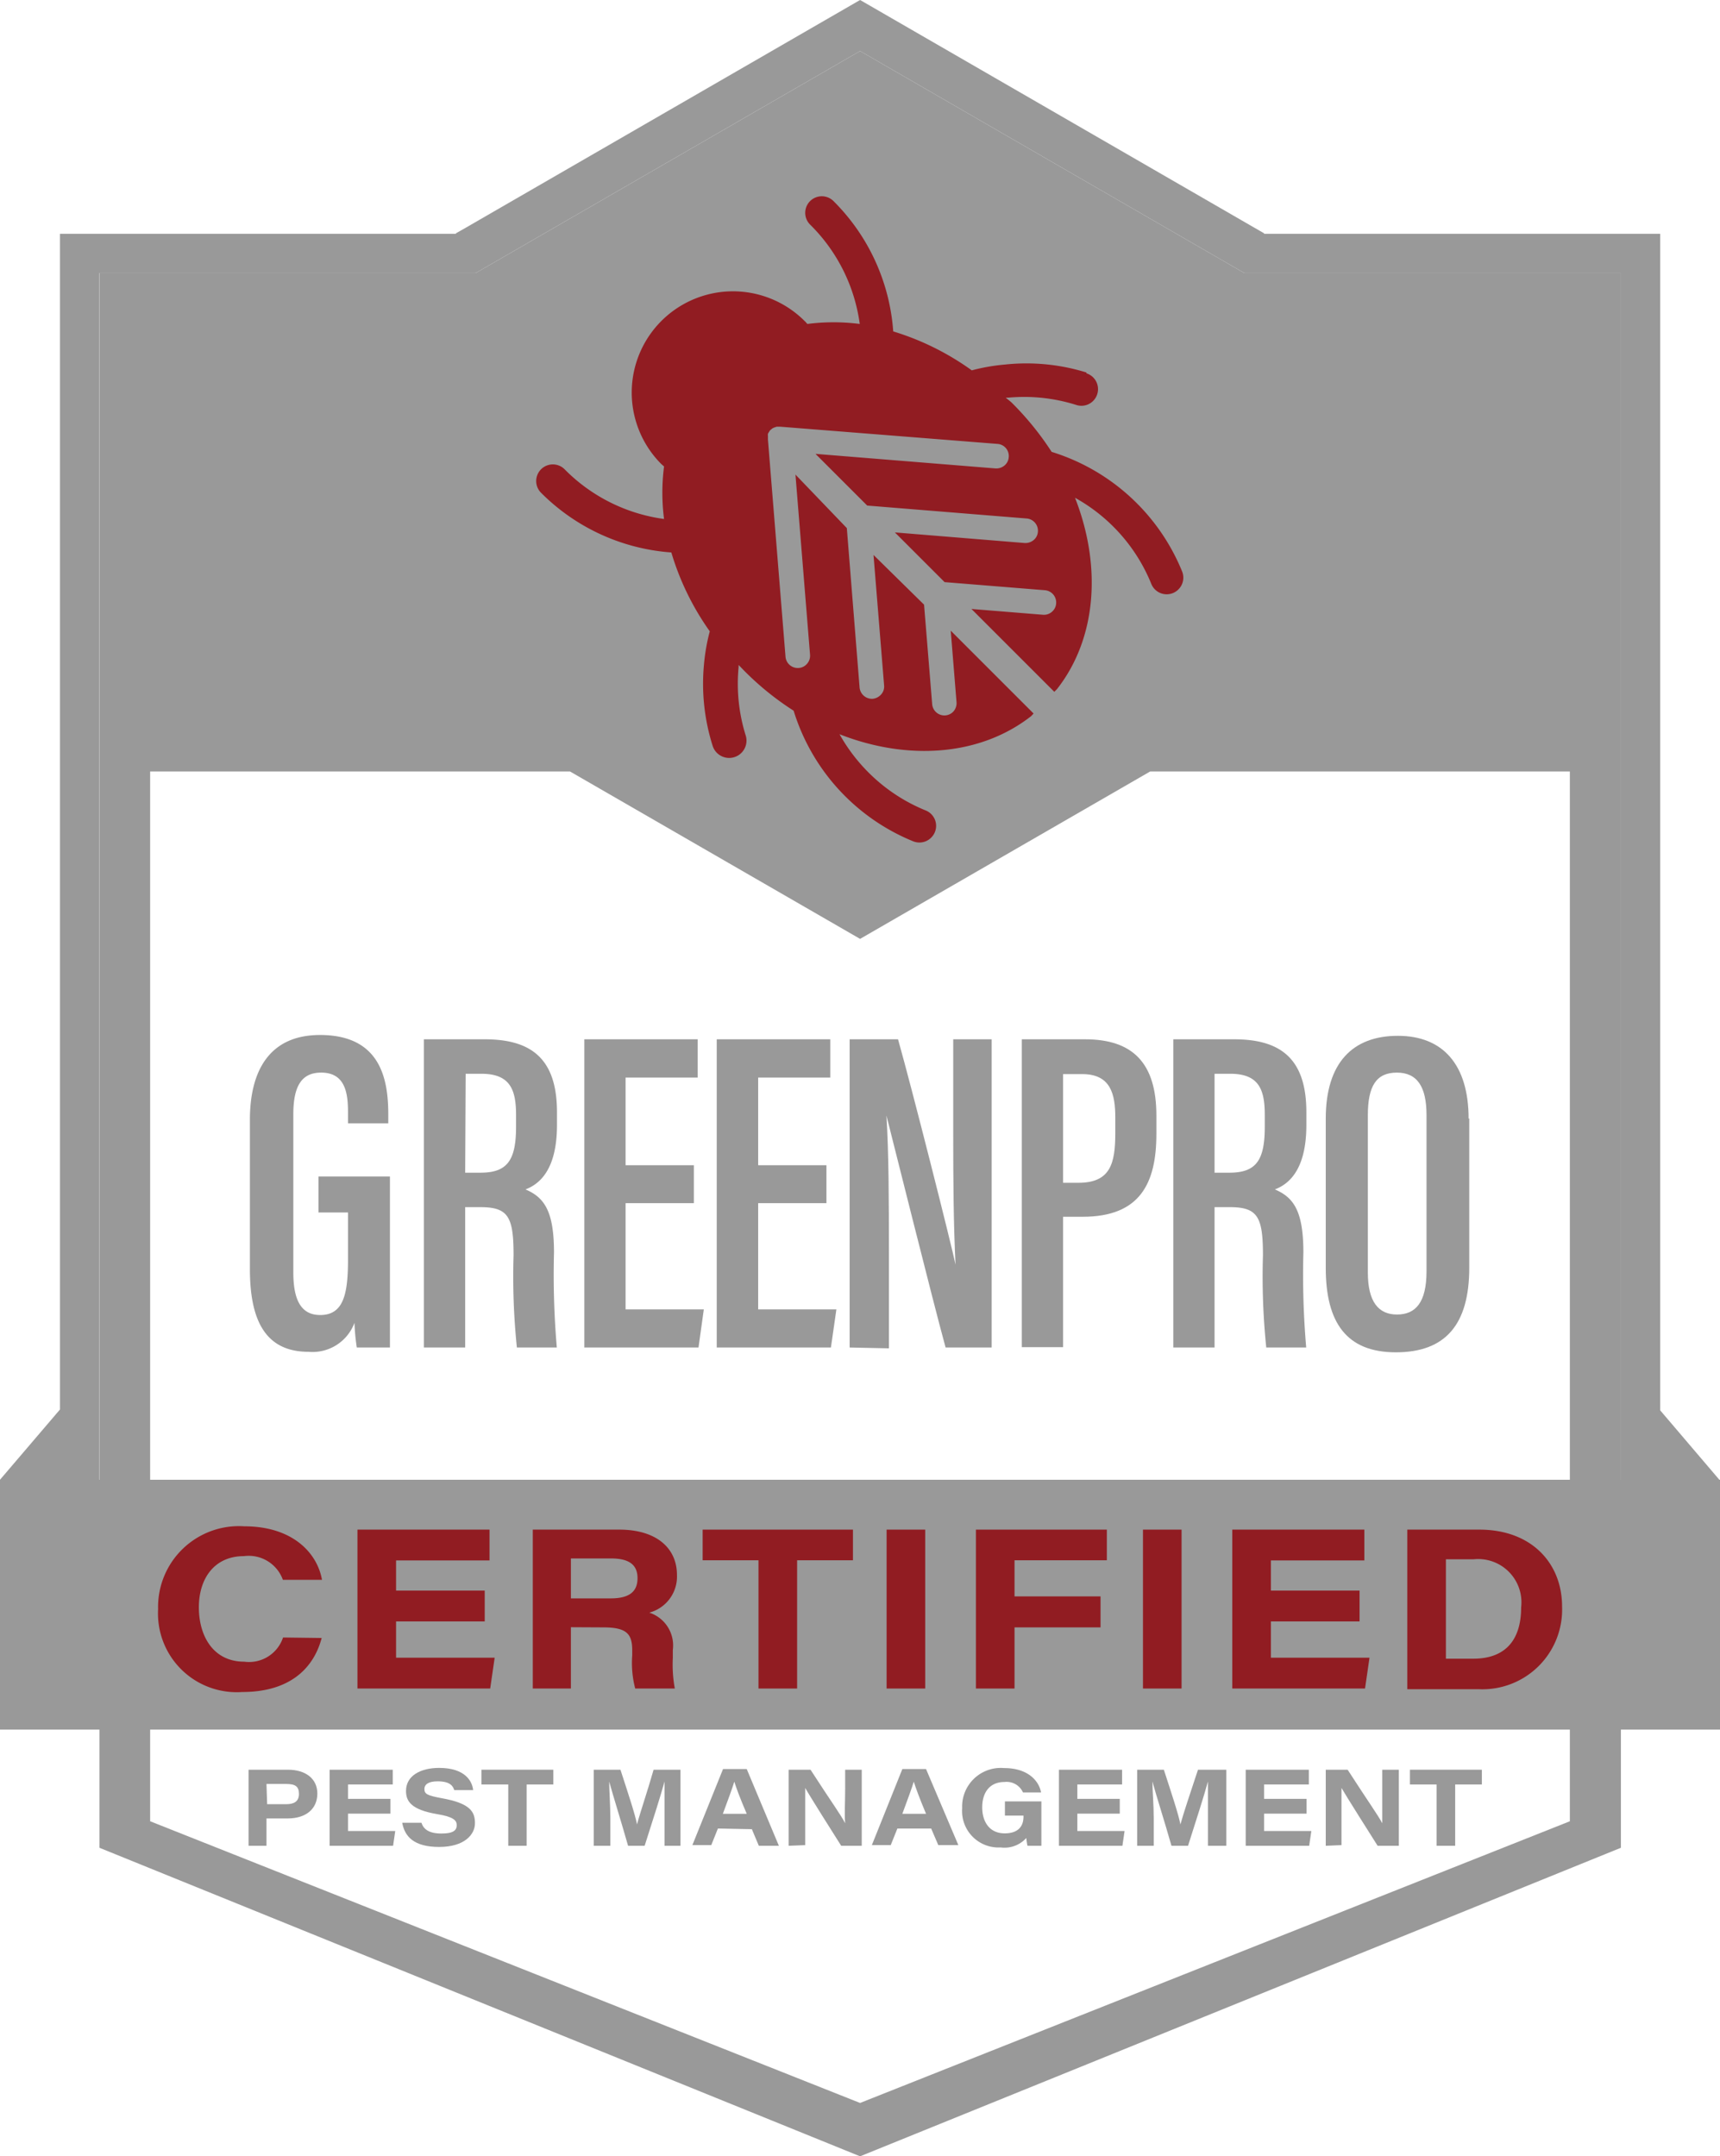 <svg xmlns="http://www.w3.org/2000/svg" viewBox="0 0 103.79 130.13"><title>green-strand</title><g id="Layer_2" data-name="Layer 2"><g id="Layer_1-2" data-name="Layer 1"><path d="M9.06,109.91v-5.53H94.73v5.53l-42.83,17ZM69.4,46.56H94.73V89.3H9.06V46.56H34.4l17.5,10.1ZM28.7,16.48H6V89.3H0v15.08H6v7.13L51.9,130.13l45.91-18.62v-7.13h6V89.3h-6V16.48H75.09L51.9,3.08Z" style="fill:#999"></path><polygon points="51.9 0 51.31 0.34 28.11 13.74 27.51 14.08 27.51 14.11 3.62 14.11 3.62 85.06 0 89.3 5.99 89.3 5.99 16.48 28.7 16.48 51.9 3.08 75.09 16.48 97.81 16.48 97.81 89.3 103.75 89.3 100.18 85.11 100.18 14.11 76.28 14.11 76.28 14.08 75.69 13.74 52.49 0.34 51.9 0 51.9 0" style="fill:#999"></polygon><path d="M19.41,98.85c-.44,1.69-1.78,3.26-4.79,3.26a4.75,4.75,0,0,1-5.08-5,4.88,4.88,0,0,1,5.2-5c2.94,0,4.41,1.63,4.69,3.23H17.07a2.19,2.19,0,0,0-2.35-1.43C12.92,93.91,12,95.28,12,97s.86,3.28,2.74,3.28a2.16,2.16,0,0,0,2.34-1.46Z" style="fill:#911c22"></path><polygon points="29.25 97.85 23.9 97.85 23.9 100.04 29.85 100.04 29.58 101.9 21.57 101.9 21.57 92.31 29.54 92.31 29.54 94.17 23.9 94.17 23.9 95.99 29.25 95.99 29.25 97.85" style="fill:#911c22"></polygon><path d="M34.45,98.2v3.7h-2.3V92.31h5.22c2.21,0,3.48,1.09,3.48,2.74a2.25,2.25,0,0,1-1.67,2.27,2.08,2.08,0,0,1,1.42,2.25v.48a8,8,0,0,0,.12,1.85H38.33a6.12,6.12,0,0,1-.18-2v-.31c0-1-.35-1.38-1.75-1.38Zm0-1.74h2.4c1.13,0,1.62-.41,1.62-1.22s-.51-1.19-1.6-1.19H34.45Z" style="fill:#911c22"></path><polygon points="45.77 94.16 42.4 94.16 42.4 92.31 51.47 92.31 51.47 94.16 48.1 94.16 48.1 101.9 45.77 101.9 45.77 94.16" style="fill:#911c22"></polygon><rect x="53.5" y="92.31" width="2.33" height="9.59" style="fill:#911c22"></rect><polygon points="58.89 92.31 66.79 92.31 66.79 94.16 61.22 94.16 61.22 96.34 66.41 96.34 66.41 98.21 61.22 98.21 61.22 101.9 58.89 101.9 58.89 92.31" style="fill:#911c22"></polygon><rect x="68.97" y="92.31" width="2.33" height="9.59" style="fill:#911c22"></rect><polygon points="82.04 97.85 76.69 97.85 76.69 100.04 82.64 100.04 82.37 101.9 74.36 101.9 74.36 92.31 82.33 92.31 82.33 94.17 76.69 94.17 76.69 95.99 82.04 95.99 82.04 97.85" style="fill:#911c22"></polygon><path d="M84.92,92.31h4.34c3.23,0,5,2.1,5,4.63a4.81,4.81,0,0,1-5.05,5H84.92Zm2.33,7.79H88.9c1.88,0,2.89-1.06,2.89-3.1a2.61,2.61,0,0,0-2.86-2.9H87.25Z" style="fill:#911c22"></path><path d="M15,106.8h2.38c1.06,0,1.77.54,1.77,1.44s-.66,1.5-1.79,1.5H16.08v1.65H15Zm1.12,2.08h1.15c.47,0,.77-.16.77-.62s-.23-.6-.77-.6H16.08Z" style="fill:#999"></path><polygon points="23.56 109.45 21 109.45 21 110.5 23.85 110.5 23.72 111.39 19.89 111.39 19.89 106.8 23.7 106.8 23.7 107.69 21 107.69 21 108.56 23.56 108.56 23.56 109.45" style="fill:#999"></polygon><path d="M25.43,110c.13.39.45.65,1.21.65s.92-.22.92-.51-.21-.5-1.18-.66c-1.59-.27-1.88-.79-1.88-1.4,0-.92.88-1.39,2-1.39,1.57,0,2,.81,2.05,1.34H27.41c-.07-.22-.22-.53-1-.53-.53,0-.8.17-.8.47s.19.39,1.05.55c1.75.31,2,.84,2,1.51s-.62,1.43-2.16,1.43-2.08-.64-2.23-1.46Z" style="fill:#999"></path><polygon points="30.67 107.69 29.05 107.69 29.05 106.8 33.39 106.8 33.39 107.69 31.78 107.69 31.78 111.39 30.67 111.39 30.67 107.69" style="fill:#999"></polygon><path d="M40.1,109.63c0-.79,0-1.61,0-2.12h0c-.23.85-.66,2.19-1.2,3.88h-1c-.42-1.48-.9-3-1.14-3.88h0c0,.53.07,1.43.07,2.21v1.67h-1V106.8h1.61c.46,1.42.88,2.67,1,3.3h0c.19-.73.61-1.93,1-3.3h1.62v4.59H40.1Z" style="fill:#999"></path><path d="M43.32,110.35l-.4,1H41.78l1.85-4.59h1.43L47,111.39H45.79l-.42-1Zm1.74-.89c-.43-1-.64-1.59-.75-1.94h0c-.1.34-.34,1-.69,1.94Z" style="fill:#999"></path><path d="M47.59,111.39V106.8h1.32c1.29,2,1.81,2.69,2.09,3.23h0c-.05-.48,0-1.34,0-2.09V106.8h1v4.59H50.76c-.43-.68-1.9-3-2.17-3.49h0c0,.57,0,1.22,0,2v1.45Z" style="fill:#999"></path><path d="M54.15,110.35l-.4,1H52.61l1.84-4.59h1.43l1.95,4.59H56.62l-.43-1Zm1.73-.89c-.42-1-.63-1.59-.74-1.94h0c-.1.34-.34,1-.69,1.94Z" style="fill:#999"></path><path d="M62.84,111.39H62a3.69,3.69,0,0,1-.07-.47,1.77,1.77,0,0,1-1.55.57,2.2,2.2,0,0,1-2.32-2.37,2.33,2.33,0,0,1,2.53-2.42c1.47,0,2.11.8,2.23,1.47H61.73a1.08,1.08,0,0,0-1.11-.63c-.94,0-1.35.68-1.35,1.53s.42,1.57,1.36,1.57c.78,0,1.13-.4,1.13-1v-.07H60.64v-.86h2.2Z" style="fill:#999"></path><polygon points="67.57 109.45 65.01 109.45 65.01 110.5 67.86 110.5 67.73 111.39 63.9 111.39 63.9 106.8 67.71 106.8 67.71 107.69 65.01 107.69 65.01 108.56 67.57 108.56 67.57 109.45" style="fill:#999"></polygon><path d="M72.89,109.63c0-.79,0-1.61,0-2.12h0c-.23.85-.66,2.19-1.2,3.88h-1c-.42-1.48-.91-3-1.15-3.88h0c0,.53.08,1.43.08,2.21v1.67h-1V106.8h1.61c.46,1.42.88,2.67,1,3.3h0c.2-.73.61-1.93,1.06-3.3H74v4.59H72.89Z" style="fill:#999"></path><polygon points="78.84 109.45 76.28 109.45 76.28 110.5 79.13 110.5 79 111.39 75.17 111.39 75.17 106.8 78.98 106.8 78.98 107.69 76.28 107.69 76.28 108.56 78.84 108.56 78.84 109.45" style="fill:#999"></polygon><path d="M80,111.39V106.8h1.32c1.29,2,1.8,2.69,2.09,3.23h0c0-.48,0-1.34,0-2.09V106.8h1v4.59H83.13c-.43-.68-1.9-3-2.18-3.49h0c0,.57,0,1.22,0,2v1.45Z" style="fill:#999"></path><polygon points="86.69 107.69 85.08 107.69 85.08 106.8 89.42 106.8 89.42 107.69 87.81 107.69 87.81 111.39 86.69 111.39 86.69 107.69" style="fill:#999"></polygon><path d="M65.56,22.48A12.22,12.22,0,0,0,60.64,22a11.71,11.71,0,0,0-2,.35A16.14,16.14,0,0,0,53.9,20a12.32,12.32,0,0,0-3.6-7.86,1,1,0,0,0-1.42,1.41,10.37,10.37,0,0,1,3,6,12.41,12.41,0,0,0-3.16,0c-.06-.06-.1-.12-.16-.17A6.1,6.1,0,0,0,39.9,28l.17.15a12.49,12.49,0,0,0,0,3.17,10.38,10.38,0,0,1-6-3,1,1,0,0,0-1.42,1.42,12.35,12.35,0,0,0,7.86,3.6,16.14,16.14,0,0,0,2.32,4.76,11.71,11.71,0,0,0-.35,2A12.42,12.42,0,0,0,43,45,1,1,0,1,0,45,44.39a10.45,10.45,0,0,1-.43-4.13s0-.09,0-.13l.32.33a17.24,17.24,0,0,0,3,2.43,12.47,12.47,0,0,0,7.21,7.88,1,1,0,0,0,1.09-.22,1,1,0,0,0-.33-1.64,10.43,10.43,0,0,1-3.46-2.3,10.56,10.56,0,0,1-1.74-2.3c4.13,1.62,8.49,1.31,11.56-1.09l.15-.16-5-5,.35,4.32a.76.76,0,0,1-.21.58.74.74,0,0,1-1.26-.47l-.49-6-3.05-3,.64,7.88a.71.71,0,0,1-.22.58.77.77,0,0,1-.46.22.75.75,0,0,1-.8-.68l-.77-9.62L48,28.64l.88,10.87a.74.74,0,0,1-.22.59.71.71,0,0,1-.46.21.74.74,0,0,1-.8-.68l-1.06-13.1s0,0,0-.06,0,0,0-.06l0-.09a.74.74,0,0,1,0-.14.75.75,0,0,1,.07-.12.44.44,0,0,1,.08-.11l.11-.09a.67.67,0,0,1,.12-.06l.15-.05.08,0h.12L60.2,26.79a.73.73,0,0,1,.67.8.71.71,0,0,1-.21.46.77.77,0,0,1-.58.22l-10.87-.88,3.12,3.12,9.62.78a.74.74,0,0,1,.68.8.71.71,0,0,1-.21.46.78.78,0,0,1-.59.22L54,32.13l3,3,6.06.49a.74.74,0,0,1,.67.8.71.71,0,0,1-.21.46.73.73,0,0,1-.58.22l-4.32-.35,5,5,.16-.16c2.4-3.06,2.71-7.42,1.09-11.55a10.42,10.42,0,0,1,4.6,5.19,1,1,0,0,0,1.31.56,1,1,0,0,0,.33-.22,1,1,0,0,0,.22-1.09,12.48,12.48,0,0,0-7.87-7.21,17.84,17.84,0,0,0-2.44-3L60.69,24l.14,0a10.43,10.43,0,0,1,4.12.44,1,1,0,0,0,1.26-.65,1,1,0,0,0-.65-1.26" style="fill:#911c22"></path><path d="M23.53,81.32h-2a12.82,12.82,0,0,1-.14-1.49,2.7,2.7,0,0,1-2.77,1.75c-2.67,0-3.54-2-3.54-5v-9c0-3,1.21-5.12,4.23-5.12,3.63,0,4.12,2.63,4.12,4.78v.55H21v-.65c0-1.12-.14-2.41-1.62-2.41-1.15,0-1.68.77-1.68,2.51v9.55c0,1.63.45,2.57,1.62,2.57C20.73,79.36,21,78.1,21,76V73.17H19.22V71h4.31Z" style="fill:#999"></path><path d="M28.07,72.85v8.47H25.58V62.72h3.67c2.81,0,4.36,1.17,4.36,4.4v.77c0,2.71-1.06,3.57-1.9,3.89,1.13.48,1.72,1.3,1.72,3.81a51.39,51.39,0,0,0,.17,5.73H31.19a41.85,41.85,0,0,1-.2-5.56c0-2.32-.31-2.91-2-2.91Zm0-2.08H29c1.62,0,2.14-.76,2.14-2.77v-.72c0-1.54-.37-2.48-2.1-2.48h-.94Z" style="fill:#999"></path><polygon points="41.87 72.61 37.75 72.61 37.75 79.02 42.47 79.02 42.15 81.32 35.26 81.32 35.26 62.72 42.1 62.72 42.1 65.03 37.75 65.03 37.75 70.32 41.87 70.32 41.87 72.61" style="fill:#999"></polygon><polygon points="49.87 72.61 45.75 72.61 45.75 79.02 50.47 79.02 50.14 81.32 43.25 81.32 43.25 62.72 50.1 62.72 50.1 65.03 45.75 65.03 45.75 70.32 49.87 70.32 49.87 72.61" style="fill:#999"></polygon><path d="M51.27,81.32V62.72h2.92c.85,3,3.22,12.39,3.47,13.6h0c-.12-2.38-.14-5-.14-8V62.72h2.32v18.6H57.06c-.76-2.76-3.31-13-3.57-14h0c.14,2.25.15,5,.15,8.31v5.74Z" style="fill:#999"></path><path d="M61.66,62.72h3.82c2.88,0,4.3,1.44,4.3,4.6v1.11c0,3-1,5-4.45,5H64.15v7.87H61.66Zm2.49,8.66h.92c1.93,0,2.23-1.15,2.23-3v-.94c0-1.42-.28-2.62-2-2.62H64.15Z" style="fill:#999"></path><path d="M73.29,72.85v8.47H70.8V62.72h3.67c2.81,0,4.36,1.17,4.36,4.4v.77c0,2.71-1.06,3.57-1.9,3.89,1.13.48,1.72,1.3,1.72,3.81a51.39,51.39,0,0,0,.17,5.73H76.41a41.85,41.85,0,0,1-.2-5.56c0-2.32-.31-2.91-2-2.91Zm0-2.08h.9c1.62,0,2.13-.76,2.13-2.77v-.72c0-1.54-.36-2.48-2.09-2.48h-.94Z" style="fill:#999"></path><path d="M88.66,67.5v9c0,3.44-1.44,5.11-4.43,5.11S80,79.8,80,76.51v-9c0-3.39,1.64-5,4.35-5s4.27,1.73,4.27,5m-6.08-.2v9.48c0,1.77.64,2.54,1.76,2.54s1.78-.73,1.78-2.6V67.29c0-1.69-.55-2.56-1.79-2.56s-1.75.81-1.75,2.57" style="fill:#999"></path></g></g></svg>